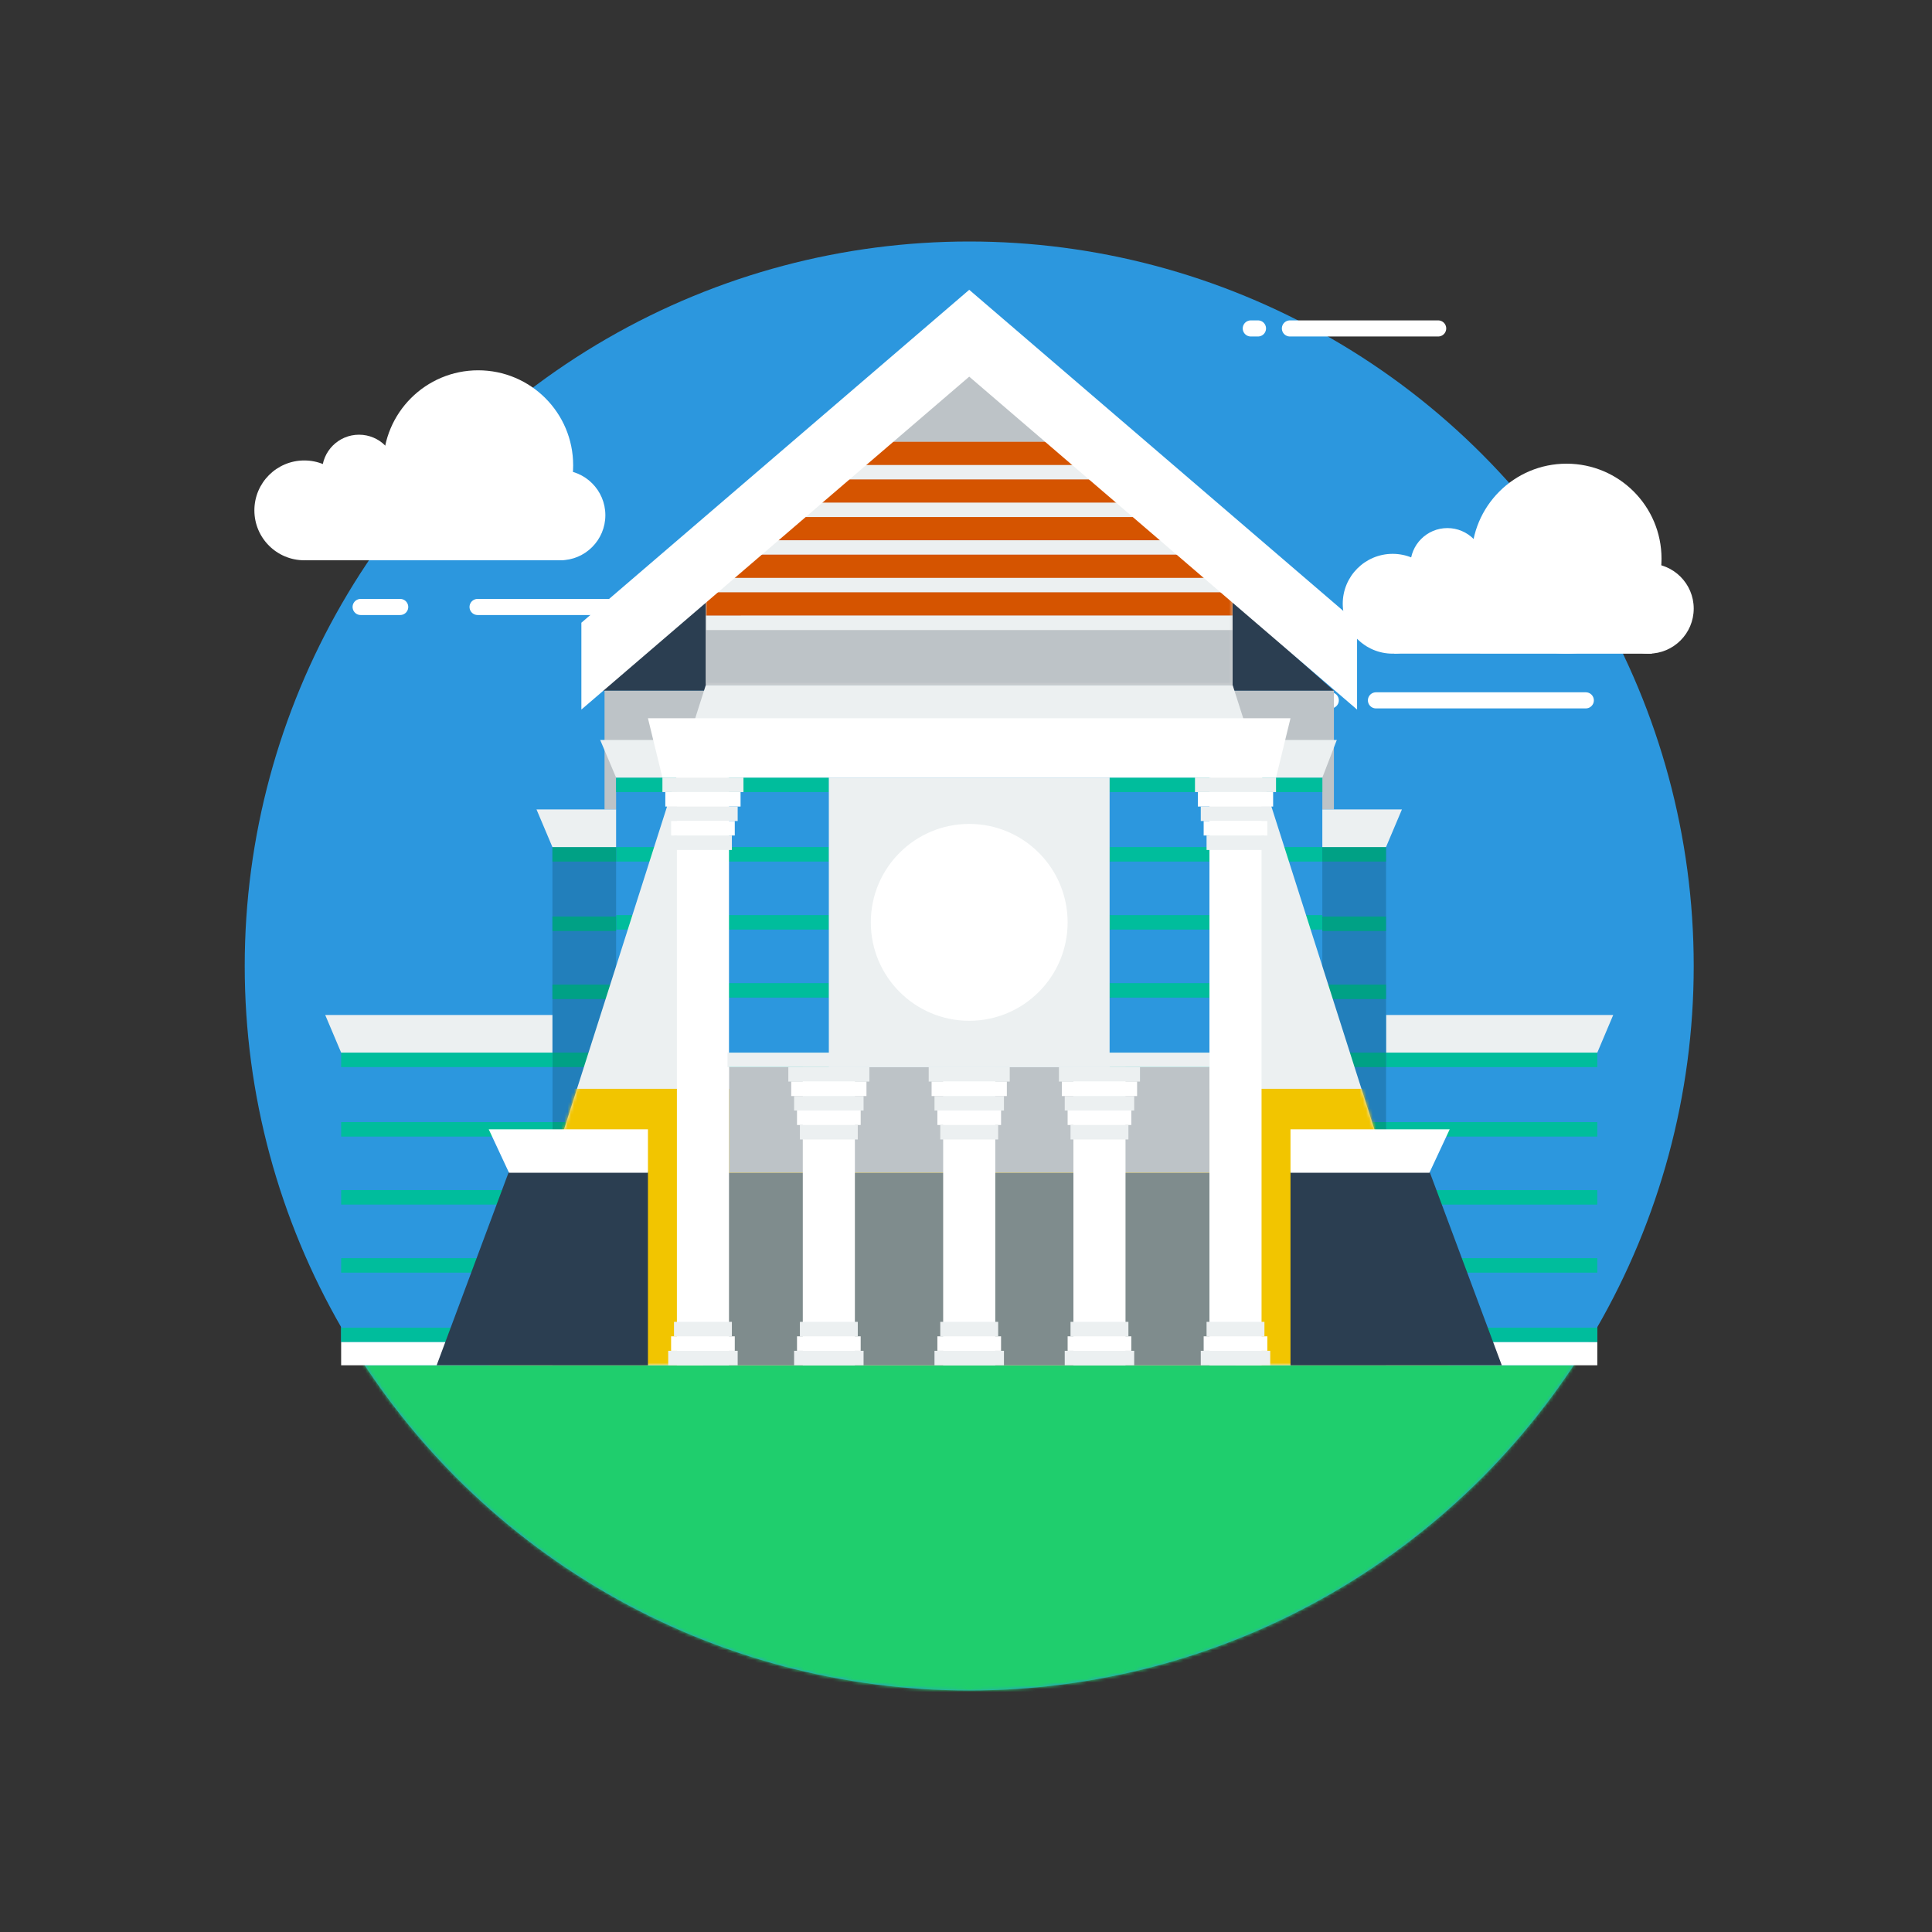 <svg width="600" height="600" xmlns="http://www.w3.org/2000/svg" xmlns:xlink="http://www.w3.org/1999/xlink"><rect width="100%" height="100%" fill="#333333" stroke="none"/><defs><circle id="a" cx="225" cy="225" r="225"/><path d="M0 49.898S54.459.04 81.798.04c27.338 0 81.798 49.858 81.798 49.858v48.549H0v-48.55z" id="c"/><path id="e" d="M67.416 0H231.01l67.416 211.279H0z"/></defs><g fill="none" fill-rule="evenodd"><g transform="translate(76 75)"><mask id="b" fill="#fff"><use xlink:href="#a"/></mask><use fill="#2C97DE" xlink:href="#a"/><path fill="#1FCE6D" mask="url(#b)" d="M28 349h397v131H28z"/><g transform="translate(3 40)" fill="#FFF"><path d="M16 37h80v22H16z"/><circle cx="95" cy="45" r="14"/><circle cx="15.5" cy="43.5" r="15.5"/><circle cx="69.5" cy="29.5" r="29.5"/><circle cx="32.5" cy="31.5" r="11.5"/></g><g transform="translate(341 69)" fill="#FFF"><path d="M16 37h80v22H16z"/><circle cx="95" cy="45" r="14"/><circle cx="15.5" cy="43.5" r="15.5"/><circle cx="69.5" cy="29.5" r="29.5"/><circle cx="32.5" cy="31.5" r="11.5"/></g><path d="M72.314 113.5h65.172M36 113.5h12.283" fill="#FFE500" stroke="#FFF" stroke-linecap="round" stroke-linejoin="round" stroke-width="5"/><path d="M351.314 142.5h65.172m-91.486 0h12.283" fill="#FFE500" stroke="#FFF" stroke-linecap="round" stroke-linejoin="round" stroke-width="5"/><path d="M324.592 27h46.045m-58.194 0h2.235" fill="#FFE500" stroke="#FFF" stroke-linecap="round" stroke-linejoin="round" stroke-width="5"/></g><path fill="#2B3E51" d="M300.326 113.35l113.932 101.17H186.393z"/><path fill="#BDC3C7" d="M187.742 214.52h226.517v36.861H187.742z"/><g transform="translate(219.202 114.275)"><mask id="d" fill="#fff"><use xlink:href="#c"/></mask><use fill="#D8D8D8" xlink:href="#c"/><g mask="url(#d)"><path d="M0 81.365h163.596v17.082H0V81.365zM0 1.349h163.596v21.577H0V1.349z" fill="#BDC3C7"/><path d="M0 76.87h163.596v4.495H0v-4.496zm0-11.688h163.596v4.495H0v-4.495zm0-11.688h163.596v4.495H0v-4.495zm0-11.688h163.596v4.495H0v-4.495zm0-11.688h163.596v4.496H0v-4.496z" fill="#ECF0F1"/><path d="M0 69.677h163.596v7.192H0v-7.192zm0-11.688h163.596v7.193H0v-7.193zm0-11.688h163.596v7.193H0V46.3zm0-11.687h163.596v7.192H0v-7.192zm0-11.688h163.596v7.192H0v-7.192z" fill="#D55400"/></g></g><g transform="translate(101 212.721)"><path fill="#2C97DE" d="M289.888 28.77h19.775v89.906h-19.775z"/><path d="M289.888 28.77h19.775v4.495h-19.775V28.77zm0 42.705h19.775v4.495h-19.775v-4.495zm0 21.128h19.775v4.495h-19.775v-4.495zm0-42.256h19.775v4.496h-19.775v-4.496zm0 63.833h19.775v4.496h-19.775v-4.496z" fill="#00BD9C"/><path fill="#ECF0F1" d="M314.158 17.082h-19.326V28.77h14.831z"/><path fill="#2C97DE" d="M90.337 28.77h19.775v89.906H90.337z"/><path d="M90.337 28.77h19.775v4.495H90.337V28.77zm0 42.705h19.775v4.495H90.337v-4.495zm0 21.128h19.775v4.495H90.337v-4.495zm0-42.256h19.775v4.495H90.337v-4.495zm0 63.833h19.775v4.496H90.337v-4.496z" fill="#00BD9C"/><path fill="#ECF0F1" d="M85.393 17.082h19.326V28.77H90.337z"/><path fill="#227FBB" d="M70.562 50.348h19.775v89.906H70.562z"/><path d="M70.562 50.348h19.775v4.495H70.562v-4.495zm0 42.705h19.775v4.495H70.562v-4.495zm0 21.128h19.775v4.495H70.562v-4.495zm0-42.256h19.775v4.495H70.562v-4.495zm0 63.833h19.775v4.496H70.562v-4.496z" fill="#00A185"/><path fill="#ECF0F1" d="M65.618 38.66h24.72v11.688H70.561z"/><path fill="#2C97DE" d="M4.944 114.181h65.618v89.906H4.944z"/><path d="M4.944 114.181h65.618v4.495H4.944v-4.495zm0 42.705h65.618v4.495H4.944v-4.495zm0 21.128h65.618v4.495H4.944v-4.495zm0-42.256h65.618v4.495H4.944v-4.495zm0 63.833h65.618v4.496H4.944v-4.496z" fill="#00BD9C"/><path fill="#FFF" d="M4.944 204.087h65.618v7.192H4.944z"/><path fill="#ECF0F1" d="M0 102.493h70.562v11.688H4.944z"/><path fill="#2C97DE" d="M395.056 114.181h-65.618v89.906h65.618z"/><path d="M395.056 114.181h-65.618v4.495h65.618v-4.495zm0 42.705h-65.618v4.495h65.618v-4.495zm0 21.128h-65.618v4.495h65.618v-4.495zm0-42.256h-65.618v4.495h65.618v-4.495zm0 63.833h-65.618v4.496h65.618v-4.496z" fill="#00BD9C"/><path fill="#FFF" d="M395.056 204.087h-65.618v7.192h65.618z"/><path fill="#ECF0F1" d="M400 102.493h-70.562v11.688h65.618z"/><path fill="#227FBB" d="M329.438 50.348h-19.775v89.906h19.775z"/><path d="M329.438 50.348h-19.775v4.495h19.775v-4.495zm0 42.705h-19.775v4.495h19.775v-4.495zm0 21.128h-19.775v4.495h19.775v-4.495zm0-42.256h-19.775v4.495h19.775v-4.495zm0 63.833h-19.775v4.496h19.775v-4.496z" fill="#00A185"/><path fill="#ECF0F1" d="M334.382 38.66h-24.72v11.688h19.776z"/><g transform="translate(50.787)"><mask id="f" fill="#fff"><use xlink:href="#e"/></mask><use fill="#ECF0F1" xlink:href="#e"/><path fill="#F2C500" mask="url(#f)" d="M0 125.419h298.427v85.86H0z"/></g><path fill="#7F8C8D" d="M117.303 151.491h165.393v59.787H117.303z"/><path fill="#BDC3C7" d="M125.393 118.676h149.213v32.816H125.393z"/><path fill="#2C97DE" d="M124.944 28.77h150.112v89.906H124.944z"/><path d="M124.944 28.77h31.46v4.495h-31.46V28.77zm0 42.705h31.46v4.495h-31.46v-4.495zm0 21.128h31.46v4.495h-31.46v-4.495zm0-42.256h31.46v4.496h-31.46v-4.496zm0 63.833h31.46v4.496h-31.46v-4.496zm118.652-85.41h31.46v4.495h-31.46V28.77zm0 42.705h31.46v4.495h-31.46v-4.495zm0 21.128h31.46v4.495h-31.46v-4.495zm0-42.256h31.46v4.496h-31.46v-4.496zm0 63.833h31.46v4.496h-31.46v-4.496z" fill="#00BD9C"/><g><path fill="#FFF" d="M109.214 28.77h16.18v182.509h-16.18z"/><path fill="#ECF0F1" d="M104.72 28.77h25.169v4.495H104.72z"/><path fill="#FFF" d="M105.619 33.265h23.371v4.495h-23.371z"/><path fill="#ECF0F1" d="M106.518 37.761h21.573v4.495h-21.573z"/><path fill="#FFF" d="M107.417 42.256h19.775v4.495h-19.775z"/><path fill="#ECF0F1" d="M108.316 46.751h17.977v4.495h-17.977z"/><path fill="#ECF0F1" d="M106.518 211.279h21.573v-4.495h-21.573z"/><path fill="#FFF" d="M107.417 206.784h19.775v-4.496h-19.775z"/><path fill="#ECF0F1" d="M108.316 202.288h17.977v-4.495h-17.977z"/></g><g><path fill="#FFF" d="M191.91 118.676h16.18v92.603h-16.18z"/><path fill="#ECF0F1" d="M187.416 118.676h25.169v4.495h-25.169z"/><path fill="#FFF" d="M188.315 123.171h23.371v4.495h-23.371z"/><path fill="#ECF0F1" d="M189.214 127.667h21.573v4.495h-21.573z"/><path fill="#FFF" d="M190.113 132.162h19.775v4.495h-19.775z"/><path fill="#ECF0F1" d="M191.012 136.657h17.977v4.495h-17.977z"/><path fill="#ECF0F1" d="M189.214 211.279h21.573v-4.495h-21.573z"/><path fill="#FFF" d="M190.113 206.784h19.775v-4.496h-19.775z"/><path fill="#ECF0F1" d="M191.012 202.288h17.977v-4.495h-17.977z"/></g><g><path fill="#FFF" d="M232.359 118.676h16.18v92.603h-16.18z"/><path fill="#ECF0F1" d="M227.865 118.676h25.169v4.495h-25.169z"/><path fill="#FFF" d="M228.764 123.171h23.371v4.495h-23.371z"/><path fill="#ECF0F1" d="M229.663 127.667h21.573v4.495h-21.573z"/><path fill="#FFF" d="M230.562 132.162h19.775v4.495h-19.775z"/><path fill="#ECF0F1" d="M231.46 136.657h17.978v4.495h-17.977z"/><path fill="#ECF0F1" d="M229.663 211.279h21.573v-4.495h-21.573z"/><path fill="#FFF" d="M230.562 206.784h19.775v-4.496h-19.775z"/><path fill="#ECF0F1" d="M231.46 202.288h17.978v-4.495h-17.977z"/></g><g><path fill="#FFF" d="M148.314 118.676h16.18v92.603h-16.18z"/><path fill="#ECF0F1" d="M143.82 118.676h25.169v4.495H143.82z"/><path fill="#FFF" d="M144.719 123.171h23.371v4.495h-23.371z"/><path fill="#ECF0F1" d="M145.618 127.667h21.573v4.495h-21.573z"/><path fill="#FFF" d="M146.517 132.162h19.775v4.495h-19.775z"/><path fill="#ECF0F1" d="M147.416 136.657h17.977v4.495h-17.977z"/><path fill="#ECF0F1" d="M145.618 211.279h21.573v-4.495h-21.573z"/><path fill="#FFF" d="M146.517 206.784h19.775v-4.496h-19.775z"/><path fill="#ECF0F1" d="M147.416 202.288h17.977v-4.495h-17.977z"/></g><g><path fill="#FFF" d="M274.606 28.77h16.18v182.509h-16.18z"/><path fill="#ECF0F1" d="M270.112 28.77h25.169v4.495h-25.169z"/><path fill="#FFF" d="M271.011 33.265h23.371v4.495h-23.371z"/><path fill="#ECF0F1" d="M271.91 37.761h21.573v4.495H271.91z"/><path fill="#FFF" d="M272.809 42.256h19.775v4.495h-19.775z"/><path fill="#ECF0F1" d="M273.708 46.751h17.977v4.495h-17.977z"/><path fill="#ECF0F1" d="M271.91 211.279h21.573v-4.495H271.91z"/><path fill="#FFF" d="M272.809 206.784h19.775v-4.496H272.81z"/><path fill="#ECF0F1" d="M273.708 202.288h17.977v-4.495h-17.977z"/></g><path fill="#FFF" d="M100.225 10.34h199.55l-4.494 18.43H104.719z"/><path fill="#ECF0F1" d="M156.404 28.77h87.191v89.906h-87.191z"/><ellipse fill="#FFF" cx="200" cy="73.723" rx="30.562" ry="30.568"/><g><path fill="#2B3E51" d="M57.079 151.041h43.146v60.237H34.607z"/><path fill="#FFF" d="M57.079 151.491h43.146v-13.486H50.787z"/></g><g><path fill="#2B3E51" d="M342.921 151.041h-43.146v60.237h65.618z"/><path fill="#FFF" d="M342.921 151.491h-43.146v-13.486h49.438z"/></g><path fill="#ECF0F1" d="M124.944 114.18h149.663v4.495H124.944z"/></g><path d="M301 90l120.45 103.392v26.971L301 116.972 180.55 220.363v-26.971L301 90z" fill="#FFF"/></g></svg>